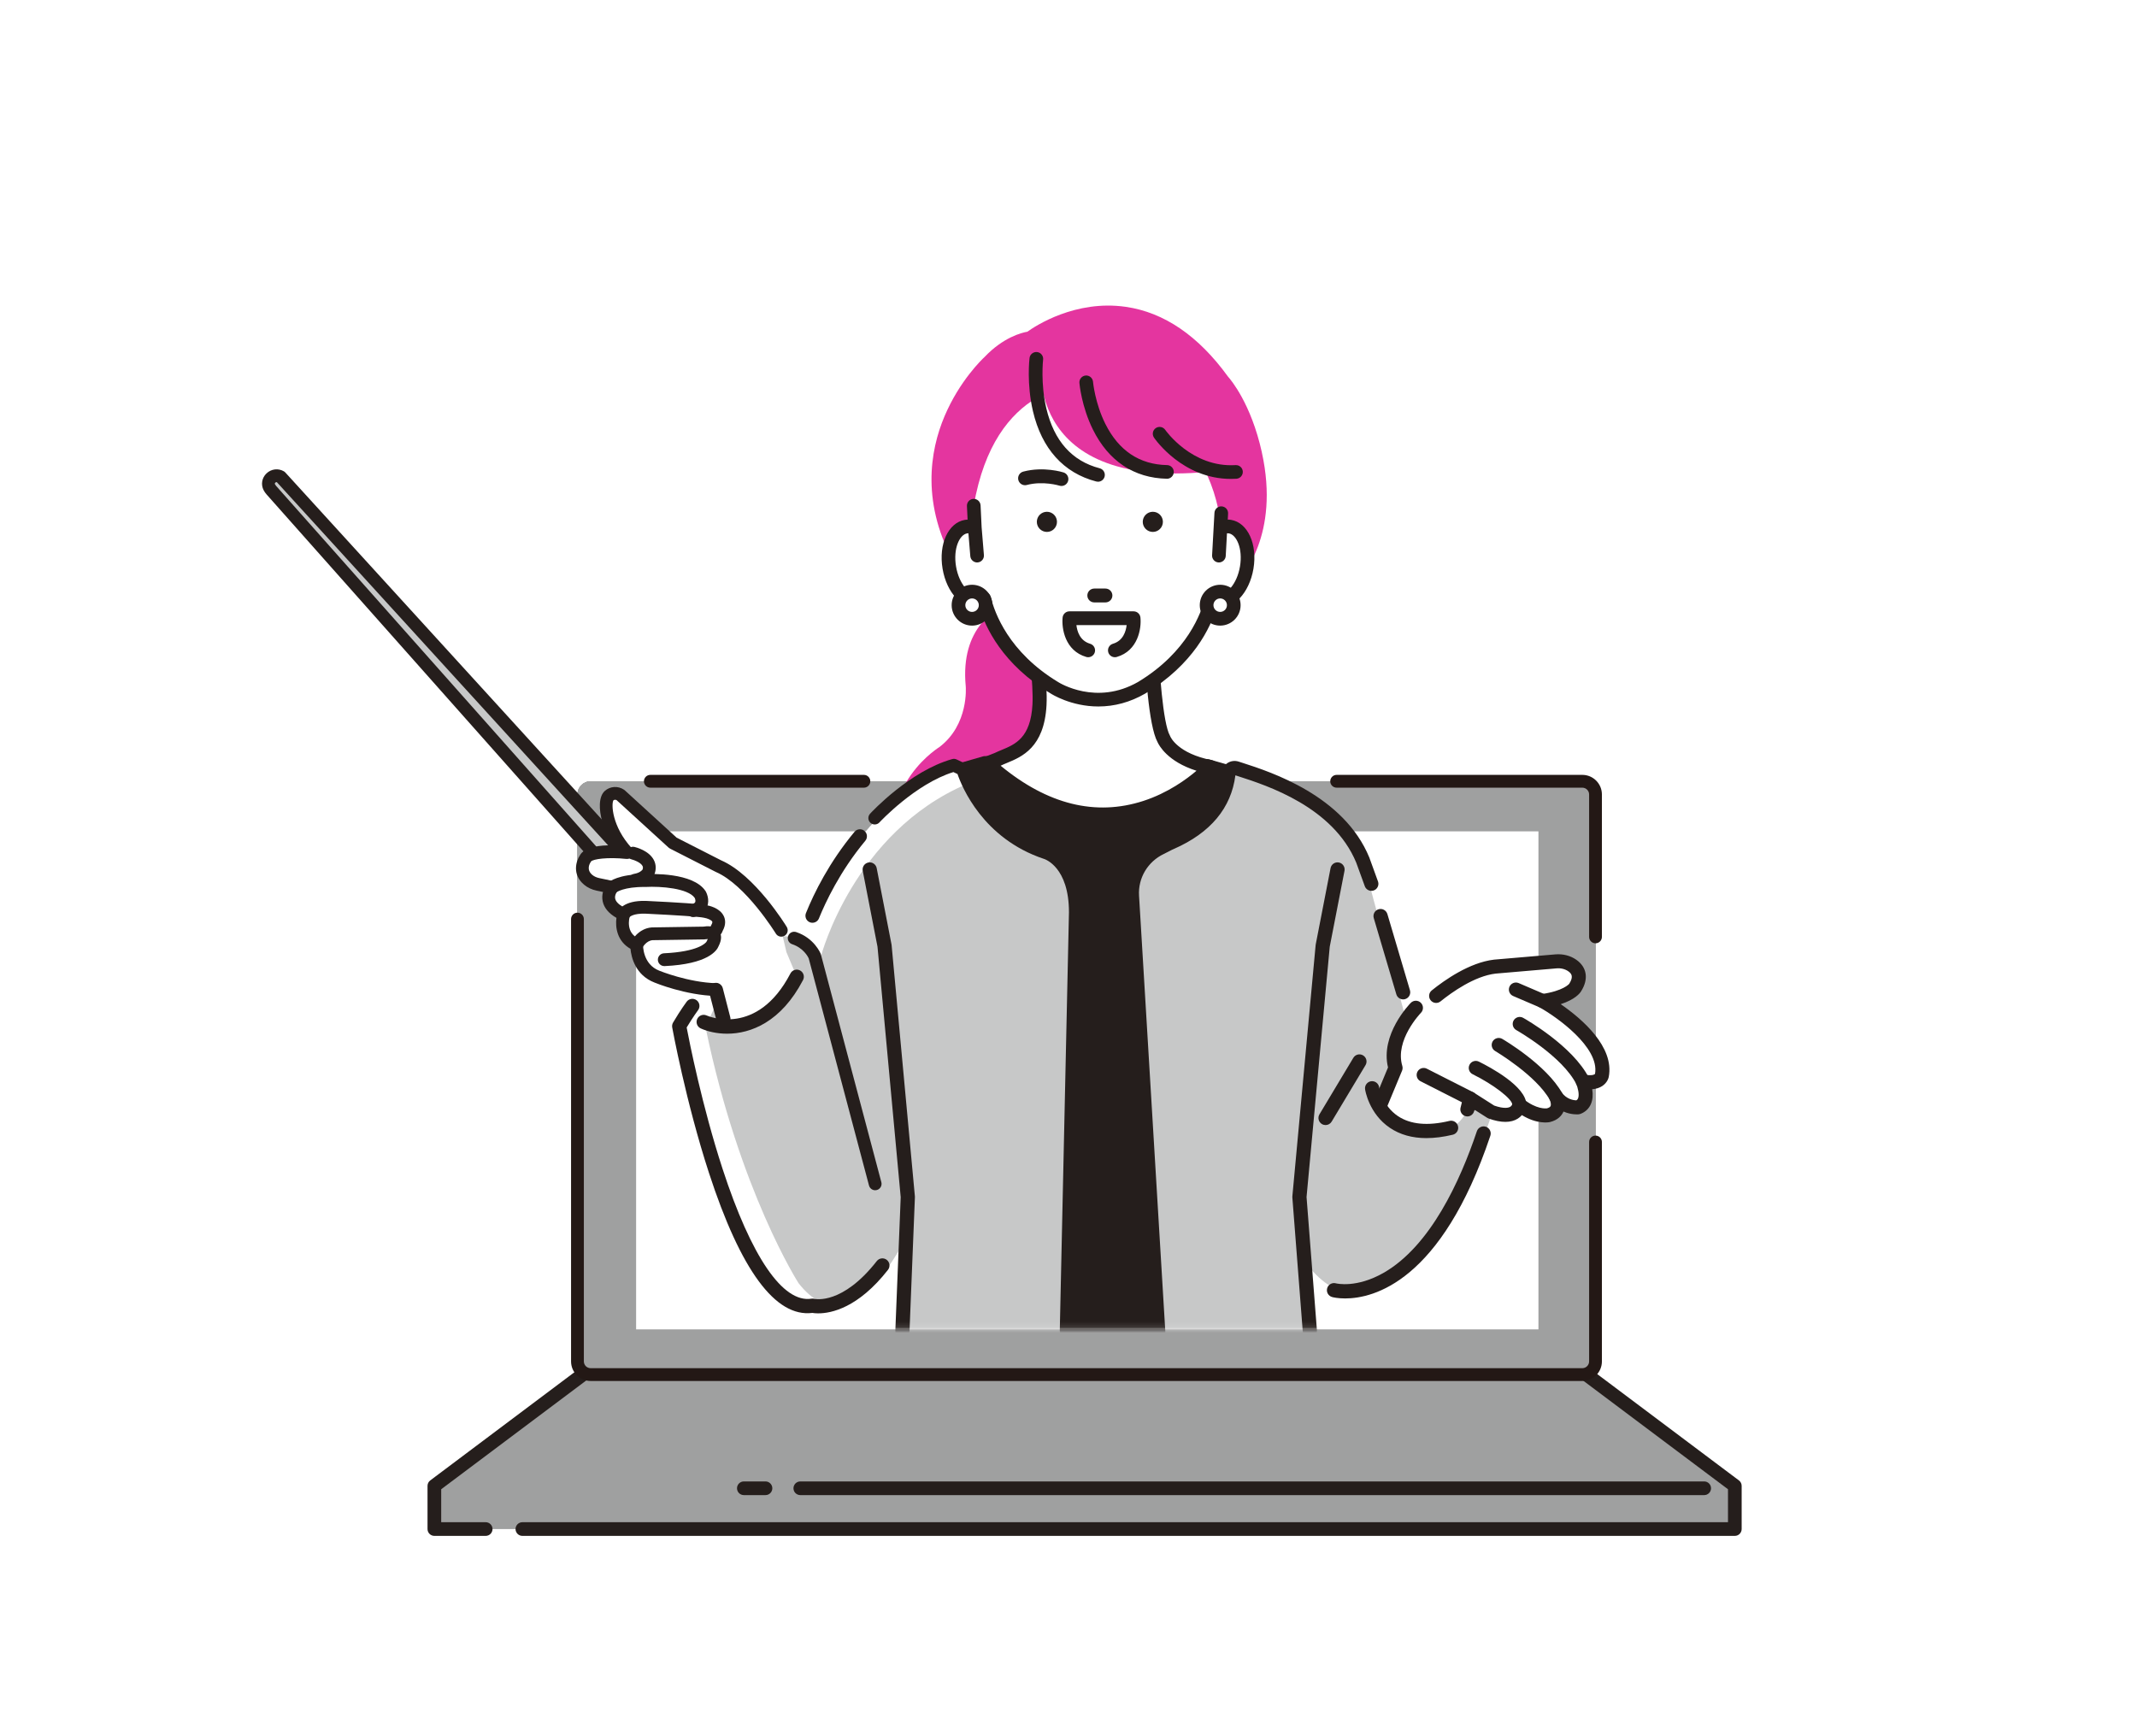 <?xml version="1.0" encoding="UTF-8"?> <svg xmlns="http://www.w3.org/2000/svg" width="384" height="312" viewBox="0 0 384 312" fill="none"><rect width="384" height="312" fill="white"></rect><g clip-path="url(#clip0_555_232)"><path d="M106.133 140.396C104.827 140.396 103.765 141.458 103.765 142.765V244.641C103.765 245.948 104.827 247.011 106.133 247.011H284.328C285.634 247.011 286.697 245.948 286.697 244.641V142.765C286.697 141.458 285.634 140.396 284.328 140.396H106.133Z" fill="#221815"></path><path d="M106.133 140.396C104.827 140.396 103.765 141.458 103.765 142.765V244.641C103.765 245.948 104.827 247.011 106.133 247.011H284.328C285.634 247.011 286.697 245.948 286.697 244.641V142.765C286.697 141.458 285.634 140.396 284.328 140.396H106.133Z" fill="#C5C6C6"></path><path d="M283.989 246.196H243.709H230.798H105.794L78.054 267.017V274.775H233.799H246.713H311.733V267.017L283.989 246.196Z" fill="#DADBDB"></path><path d="M283.989 246.196H243.709H230.798H105.794L78.054 267.017V274.775H233.799H246.713H311.733V267.017L283.989 246.196Z" fill="#9FA0A0"></path><path d="M306.228 268.673H143.807C143.13 268.673 142.579 268.122 142.579 267.444C142.579 266.766 143.13 266.215 143.807 266.215H306.228C306.905 266.215 307.456 266.766 307.456 267.444C307.456 268.122 306.905 268.673 306.228 268.673Z" fill="#251E1C"></path><path d="M137.552 268.673H133.662C132.984 268.673 132.434 268.122 132.434 267.444C132.434 266.766 132.984 266.215 133.662 266.215H137.552C138.229 266.215 138.78 266.766 138.78 267.444C138.78 268.122 138.229 268.673 137.552 268.673Z" fill="#251E1C"></path><path d="M311.733 276H93.867C93.19 276 92.639 275.449 92.639 274.771C92.639 274.093 93.19 273.543 93.867 273.543H310.505V267.62L283.572 247.422H106.211L79.279 267.62V273.543H87.273C87.951 273.543 88.502 274.093 88.502 274.771C88.502 275.449 87.951 276 87.273 276H78.05C77.373 276 76.822 275.449 76.822 274.771V267.014C76.822 266.633 77.001 266.271 77.304 266.039L105.048 245.218C105.263 245.055 105.524 244.964 105.794 244.964H283.989C284.26 244.964 284.52 245.052 284.735 245.218L312.479 266.039C312.782 266.271 312.961 266.633 312.961 267.014V274.771C312.961 275.449 312.411 276 311.733 276Z" fill="#251E1C"></path><path d="M106.133 140.396C104.827 140.396 103.765 141.458 103.765 142.765V244.641C103.765 245.948 104.827 247.011 106.133 247.011H284.328C285.634 247.011 286.697 245.948 286.697 244.641V142.765C286.697 141.458 285.634 140.396 284.328 140.396H106.133Z" fill="#9FA0A0"></path><path d="M284.328 248.165H106.133C104.194 248.165 102.614 246.587 102.614 244.645V165.161C102.614 164.525 103.129 164.01 103.764 164.01C104.4 164.01 104.914 164.525 104.914 165.161V244.645C104.914 245.319 105.462 245.864 106.136 245.864H284.331C285.002 245.864 285.549 245.316 285.549 244.645V205.219C285.549 204.583 286.064 204.068 286.699 204.068C287.335 204.068 287.849 204.583 287.849 205.219V244.645C287.849 246.584 286.273 248.165 284.331 248.165H284.328ZM286.699 169.512C286.064 169.512 285.549 168.997 285.549 168.361V142.765C285.549 142.094 285.002 141.546 284.331 141.546H240.184C239.548 141.546 239.034 141.031 239.034 140.396C239.034 139.76 239.548 139.245 240.184 139.245H284.331C286.269 139.245 287.849 140.823 287.849 142.765V168.361C287.849 168.997 287.335 169.512 286.699 169.512ZM155.235 141.546H116.861C116.226 141.546 115.711 141.031 115.711 140.396C115.711 139.76 116.226 139.245 116.861 139.245H155.235C155.87 139.245 156.385 139.76 156.385 140.396C156.385 141.031 155.87 141.546 155.235 141.546Z" fill="#231815"></path><path d="M276.444 149.395H114.304V238.889H276.444V149.395Z" fill="white"></path><mask id="mask0_555_232" style="mask-type:luminance" maskUnits="userSpaceOnUse" x="25" y="36" width="302" height="203"><path d="M327 36H25V238.888H327V36Z" fill="white"></path></mask><g mask="url(#mask0_555_232)"><path d="M226.743 81.273C224.801 72.515 221.146 68.219 220.648 67.662C215.347 60.348 209.18 56.137 202.312 55.142C193.216 53.826 186.01 58.601 184.609 59.608C183.573 59.787 180.273 60.618 176.917 64.151C176.484 64.552 172.415 68.431 169.714 74.82C167.128 80.947 165.388 90.605 171.812 101.811C171.861 101.895 171.92 101.974 171.992 102.042C172.177 102.228 175.49 105.461 180.892 108.476C179.266 109.389 172.493 112.554 173.536 123.339C173.542 123.408 174.125 130.22 168.789 134.258C168.333 134.545 165.098 136.686 162.788 140.66C160.527 144.548 158.771 150.972 163.231 159.492C163.417 159.851 163.788 160.073 164.192 160.073C164.202 160.073 164.212 160.073 164.218 160.073L193.998 159.329C194.285 159.323 194.559 159.199 194.757 158.99C194.956 158.782 195.064 158.502 195.054 158.215L193.936 119.31C193.927 119.014 193.8 118.734 193.578 118.535L184.355 110.23C185.398 110.702 186.495 111.146 187.642 111.553C190.955 112.726 194.917 113.623 199.289 113.623C206.336 113.623 214.445 111.296 222.609 104.047C222.625 104.03 222.645 104.014 222.661 103.998C222.964 103.688 230.066 96.279 226.74 81.283L226.743 81.273Z" fill="#E4359F"></path><path d="M228.466 139.682L217.269 136.455C217.175 136.429 217.077 136.412 216.976 136.412L176.979 135.875C176.872 135.871 176.761 135.888 176.657 135.917L171.056 137.53C170.571 137.671 170.239 138.12 170.245 138.632L171.578 231.646C171.587 232.262 172.086 238.086 173.457 239.657H228.919C228.776 238.086 229.278 232.252 229.278 231.63V140.764C229.278 140.262 228.945 139.819 228.466 139.678V139.682Z" fill="#251E1C"></path><path d="M186.788 126.68C186.957 123.596 186.417 119.574 186.091 114.317H206.83C206.83 114.317 207.29 129.568 209.127 132.785C209.127 132.785 210.505 136.461 217.542 137.84C217.542 137.84 199.92 157.419 177.405 137.191L179.262 136.461C181.741 135.213 186.355 134.623 186.788 126.677V126.68Z" fill="white"></path><path d="M198.253 147.472C189.323 147.472 181.817 142.664 176.66 138.026C176.37 137.765 176.236 137.377 176.305 136.996C176.373 136.614 176.637 136.295 176.995 136.152L178.807 135.438C179.188 135.249 179.598 135.079 180.028 134.903C182.517 133.873 185.339 132.706 185.674 126.618C185.782 124.633 185.577 122.133 185.342 119.242C185.221 117.788 185.088 116.142 184.977 114.389C184.958 114.079 185.068 113.779 185.277 113.554C185.489 113.329 185.782 113.202 186.091 113.202H206.831C207.437 113.202 207.932 113.681 207.948 114.288C208.131 120.308 208.854 130.053 210.098 132.234C210.128 132.286 210.154 132.341 210.173 132.397C210.219 132.508 211.525 135.526 217.754 136.748C218.149 136.826 218.471 137.11 218.601 137.491C218.729 137.873 218.641 138.296 218.37 138.593C218.181 138.802 213.679 143.736 206.261 146.168C203.488 147.077 200.807 147.472 198.25 147.472H198.253ZM179.537 137.56C188.085 144.688 196.806 146.878 205.485 144.069C210.056 142.589 213.493 140.017 215.295 138.443C209.949 136.843 208.391 133.88 208.124 133.28C206.463 130.236 205.899 119.16 205.752 115.435H187.287C187.375 116.706 187.473 117.896 187.57 119.056C187.815 122.032 188.026 124.6 187.909 126.738C187.499 134.235 183.518 135.881 180.885 136.97C180.478 137.139 180.09 137.299 179.768 137.462C179.738 137.478 179.706 137.491 179.673 137.504L179.537 137.56Z" fill="#251E1C"></path><path d="M198.249 147.618C189.046 147.618 181.377 142.462 176.562 138.137C176.233 137.843 176.083 137.407 176.161 136.973C176.239 136.546 176.536 136.181 176.94 136.021L178.751 135.308C179.126 135.122 179.53 134.956 179.96 134.776C182.419 133.759 185.195 132.612 185.524 126.611C185.632 124.636 185.426 122.143 185.189 119.255V119.213C185.068 117.772 184.934 116.136 184.824 114.398C184.801 114.053 184.925 113.707 185.162 113.456C185.4 113.202 185.736 113.059 186.081 113.059H206.821C207.508 113.059 208.062 113.597 208.081 114.284C208.264 120.288 208.981 130.005 210.212 132.165C210.245 132.224 210.274 132.286 210.297 132.348C210.346 132.469 211.636 135.405 217.77 136.608C218.217 136.696 218.582 137.015 218.725 137.449C218.868 137.879 218.77 138.355 218.464 138.694C218.275 138.903 213.747 143.867 206.293 146.311C203.638 147.182 200.927 147.622 198.236 147.622L198.249 147.618ZM186.091 113.342C185.824 113.342 185.563 113.453 185.381 113.649C185.198 113.844 185.101 114.108 185.117 114.379C185.224 116.113 185.358 117.746 185.475 119.187V119.232C185.716 122.13 185.922 124.633 185.814 126.628C185.478 132.808 182.612 133.994 180.08 135.037C179.647 135.216 179.243 135.383 178.868 135.568L177.044 136.285C176.731 136.409 176.5 136.69 176.441 137.019C176.383 137.354 176.497 137.69 176.751 137.918C181.527 142.211 189.137 147.325 198.246 147.325C200.904 147.325 203.586 146.888 206.215 146.028C213.597 143.609 218.073 138.701 218.262 138.492C218.497 138.231 218.575 137.863 218.464 137.53C218.353 137.198 218.07 136.95 217.728 136.882C211.444 135.65 210.095 132.576 210.043 132.446C210.023 132.39 210 132.345 209.974 132.299C208.713 130.093 207.987 120.318 207.805 114.284C207.788 113.753 207.361 113.339 206.83 113.339H186.091V113.342ZM198.152 145.399C191.877 145.399 185.612 142.817 179.445 137.671C179.406 137.638 179.386 137.586 179.396 137.537C179.403 137.488 179.438 137.446 179.484 137.426L179.621 137.371C179.647 137.361 179.676 137.348 179.702 137.335C180.031 137.169 180.419 137.009 180.829 136.839C183.429 135.764 187.361 134.141 187.765 126.732C187.883 124.604 187.671 122.039 187.427 119.069C187.332 117.909 187.234 116.719 187.146 115.445C187.146 115.406 187.156 115.367 187.186 115.337C187.212 115.308 187.251 115.292 187.29 115.292H205.755C205.834 115.292 205.895 115.353 205.899 115.428C206.032 118.831 206.593 130.167 208.254 133.208C208.515 133.789 210.046 136.719 215.34 138.303C215.389 138.319 215.428 138.358 215.438 138.411C215.447 138.463 215.431 138.515 215.392 138.551C213.718 140.011 210.209 142.69 205.531 144.206C203.074 145.001 200.614 145.399 198.155 145.399H198.152ZM179.81 137.602C188.257 144.574 196.878 146.702 205.436 143.932C209.886 142.491 213.271 139.982 215.001 138.505C209.789 136.869 208.248 133.922 207.99 133.339C206.368 130.37 205.788 120.04 205.612 115.582H187.44C187.524 116.794 187.619 117.935 187.71 119.046C187.954 122.025 188.166 124.6 188.049 126.748C187.635 134.336 183.605 136.002 180.937 137.103C180.53 137.27 180.149 137.429 179.829 137.589C179.823 137.592 179.816 137.596 179.81 137.599V137.602ZM179.266 136.608C179.188 136.608 179.122 136.543 179.122 136.465C179.122 136.386 179.184 136.321 179.266 136.321C179.344 136.321 179.409 136.386 179.409 136.465C179.409 136.543 179.344 136.608 179.266 136.608Z" fill="#251E1C"></path><path d="M205.114 123.6C214.105 118.16 216.962 110.891 217.761 107.563C218.07 107.759 218.402 107.899 218.764 107.961C221.044 108.346 223.397 105.673 224.019 101.993C224.638 98.313 223.292 95.015 221.012 94.63C220.484 94.542 219.95 94.624 219.438 94.839C217.529 76.355 200.97 68.597 197.301 68.966C193.633 68.597 178.751 68.966 174.975 90.872L175.164 94.839C174.649 94.624 174.118 94.542 173.587 94.63C171.307 95.015 169.961 98.313 170.58 101.993C171.203 105.673 173.551 108.346 175.835 107.961C176.194 107.899 176.529 107.759 176.839 107.563C177.637 110.891 180.494 118.16 189.486 123.6C189.486 123.6 196.845 128.352 205.117 123.6H205.114Z" fill="white"></path><path d="M204.238 61.942L187.079 64.989C187.079 64.989 183.778 89.513 220.507 84.376C220.507 84.376 217.924 62.47 204.238 61.942Z" fill="#E4359F"></path><path d="M197.021 86.384C197.112 86.406 197.204 86.42 197.295 86.42C197.777 86.42 198.217 86.097 198.344 85.608C198.494 85.028 198.148 84.438 197.569 84.285C192.535 82.974 189.274 79.324 187.876 73.428C186.801 68.894 187.284 64.679 187.29 64.611C187.362 64.018 186.938 63.477 186.345 63.405C185.752 63.333 185.212 63.757 185.14 64.35C185.117 64.536 184.602 68.952 185.756 73.868C187.319 80.543 191.216 84.871 197.025 86.38L197.021 86.384Z" fill="#251E1C"></path><path d="M197.295 86.563C197.191 86.563 197.086 86.55 196.985 86.524C191.124 84.999 187.192 80.634 185.615 73.904C184.456 68.959 184.977 64.523 185 64.337C185.039 64.011 185.202 63.721 185.462 63.519C185.72 63.317 186.042 63.229 186.368 63.268C186.694 63.307 186.984 63.47 187.186 63.731C187.388 63.988 187.479 64.311 187.436 64.637C187.433 64.679 186.954 68.904 188.02 73.402C189.404 79.239 192.63 82.857 197.608 84.151C197.924 84.233 198.191 84.435 198.357 84.718C198.523 85.002 198.569 85.331 198.487 85.647C198.347 86.188 197.858 86.566 197.301 86.566L197.295 86.563ZM186.212 63.542C186.003 63.542 185.801 63.61 185.635 63.741C185.436 63.897 185.312 64.119 185.283 64.367C185.26 64.552 184.749 68.936 185.896 73.832C187.446 80.452 191.307 84.744 197.06 86.24C197.552 86.368 198.08 86.058 198.207 85.566C198.269 85.321 198.236 85.07 198.109 84.852C197.982 84.637 197.777 84.48 197.536 84.418C192.447 83.095 189.15 79.405 187.743 73.457C186.664 68.91 187.15 64.634 187.153 64.591C187.215 64.076 186.847 63.607 186.332 63.545C186.293 63.542 186.254 63.539 186.218 63.539L186.212 63.542Z" fill="#251E1C"></path><path d="M209.714 83.721C204.7 83.62 200.921 81.1 198.487 76.228C196.611 72.47 196.266 68.663 196.262 68.614C196.213 68.017 195.686 67.574 195.093 67.623C194.497 67.672 194.053 68.197 194.102 68.793C194.115 68.962 194.474 73.004 196.52 77.137C199.299 82.746 203.847 85.771 209.668 85.888C209.675 85.888 209.685 85.888 209.691 85.888C210.281 85.888 210.763 85.416 210.773 84.826C210.786 84.226 210.31 83.734 209.711 83.721H209.714Z" fill="#251E1C"></path><path d="M209.695 86.032C203.788 85.915 199.198 82.861 196.393 77.202C194.337 73.053 193.976 68.979 193.959 68.809C193.904 68.135 194.406 67.541 195.08 67.483C195.751 67.424 196.347 67.929 196.406 68.604C196.406 68.64 196.764 72.457 198.618 76.166C201.026 80.986 204.759 83.48 209.718 83.578C210.047 83.584 210.35 83.718 210.578 83.956C210.806 84.194 210.926 84.503 210.92 84.832C210.907 85.494 210.356 86.035 209.695 86.035V86.032ZM195.184 67.766C195.158 67.766 195.132 67.766 195.106 67.769C194.591 67.812 194.204 68.268 194.249 68.783C194.262 68.953 194.621 72.972 196.654 77.075C199.41 82.632 203.912 85.631 209.678 85.745C210.206 85.745 210.626 85.331 210.636 84.823C210.643 84.572 210.548 84.334 210.376 84.151C210.203 83.969 209.968 83.868 209.718 83.861C204.645 83.76 200.827 81.211 198.367 76.29C196.491 72.535 196.142 68.783 196.126 68.624C196.083 68.135 195.673 67.76 195.191 67.76L195.184 67.766Z" fill="#251E1C"></path><path d="M222.025 83.724C214.067 84.207 209.317 77.401 209.268 77.332C208.932 76.84 208.258 76.71 207.763 77.046C207.267 77.381 207.137 78.056 207.476 78.552C207.688 78.861 212.574 85.918 221.188 85.918C221.507 85.918 221.83 85.908 222.156 85.888C222.752 85.853 223.208 85.338 223.172 84.741C223.136 84.145 222.625 83.688 222.025 83.724Z" fill="#251E1C"></path><path d="M221.188 86.061C212.509 86.061 207.564 78.936 207.359 78.633C206.977 78.072 207.124 77.306 207.684 76.928C208.245 76.55 209.007 76.694 209.388 77.254C209.434 77.323 214.151 84.057 222.019 83.581C222.7 83.538 223.277 84.057 223.319 84.731C223.361 85.406 222.843 85.99 222.169 86.032C221.84 86.052 221.511 86.061 221.192 86.061H221.188ZM208.372 77.003C208.189 77.003 208.007 77.055 207.844 77.166C207.414 77.456 207.303 78.043 207.593 78.473C207.795 78.77 212.656 85.774 221.185 85.774C221.501 85.774 221.824 85.765 222.146 85.745C222.664 85.713 223.058 85.266 223.029 84.748C222.996 84.229 222.55 83.838 222.032 83.868C213.988 84.36 209.196 77.486 209.147 77.414C208.965 77.147 208.668 77.003 208.369 77.003H208.372Z" fill="#251E1C"></path><path d="M221.188 93.561C220.947 93.522 220.702 93.509 220.458 93.516L220.526 92.277C220.559 91.68 220.103 91.169 219.503 91.136C218.907 91.1 218.396 91.56 218.363 92.16L217.94 99.787C217.907 100.383 218.363 100.895 218.963 100.927C218.982 100.927 219.002 100.927 219.025 100.927C219.595 100.927 220.074 100.481 220.106 99.904L220.341 95.699C220.51 95.673 220.673 95.673 220.833 95.699C222.279 95.944 223.507 98.515 222.953 101.814C222.396 105.112 220.396 107.137 218.95 106.895C218.748 106.859 218.549 106.781 218.344 106.651C218.047 106.465 217.679 106.433 217.356 106.563C217.034 106.693 216.793 106.974 216.711 107.313C215.923 110.592 213.164 117.469 204.579 122.661C197.005 127.009 190.352 122.866 190.046 122.674C181.439 117.466 178.679 110.592 177.891 107.313C177.809 106.974 177.568 106.693 177.246 106.56C176.923 106.429 176.555 106.462 176.259 106.648C176.053 106.778 175.855 106.859 175.656 106.892C174.206 107.137 172.206 105.109 171.649 101.811C171.095 98.512 172.32 95.941 173.766 95.696C173.89 95.677 174.017 95.677 174.148 95.686L174.496 99.93C174.542 100.497 175.017 100.924 175.574 100.924C175.604 100.924 175.633 100.924 175.666 100.921C176.262 100.872 176.705 100.347 176.656 99.751L176.246 94.767L176.057 90.817C176.027 90.22 175.516 89.757 174.923 89.787C174.327 89.816 173.864 90.325 173.893 90.921L174.017 93.509C173.812 93.509 173.61 93.525 173.408 93.558C170.495 94.05 168.782 97.834 169.512 102.169C170.241 106.504 173.099 109.519 176.018 109.027C176.047 109.024 176.073 109.017 176.102 109.011C177.285 113.075 180.533 119.447 188.896 124.506C189.108 124.643 192.535 126.804 197.363 126.804C199.846 126.804 202.699 126.233 205.674 124.525C214.06 119.454 217.311 113.078 218.497 109.011C218.526 109.017 218.555 109.02 218.585 109.027C221.5 109.519 224.354 106.504 225.087 102.169C225.817 97.834 224.107 94.05 221.188 93.558V93.561Z" fill="#251E1C"></path><path d="M197.363 126.954C192.463 126.954 188.964 124.728 188.818 124.633C180.129 119.379 177.064 112.746 176.001 109.18C173.017 109.65 170.111 106.596 169.372 102.199C168.629 97.782 170.391 93.926 173.385 93.421C173.545 93.395 173.705 93.379 173.868 93.372L173.75 90.931C173.718 90.256 174.242 89.679 174.917 89.647C175.584 89.617 176.168 90.139 176.2 90.814L176.389 94.764L176.8 99.744C176.826 100.07 176.725 100.39 176.513 100.641C176.301 100.892 176.005 101.042 175.679 101.071C175.008 101.126 174.412 100.615 174.356 99.95L174.017 95.83C173.939 95.83 173.861 95.833 173.793 95.846C172.411 96.078 171.252 98.581 171.792 101.795C172.333 105.008 174.252 106.993 175.633 106.759C175.813 106.729 175.995 106.654 176.184 106.534C176.516 106.322 176.936 106.283 177.301 106.433C177.666 106.583 177.94 106.899 178.034 107.283C178.705 110.083 181.227 117.176 190.124 122.557C190.404 122.736 197.015 126.846 204.511 122.544C213.382 117.176 215.904 110.086 216.575 107.287C216.666 106.902 216.94 106.586 217.305 106.436C217.669 106.286 218.086 106.325 218.422 106.534C218.614 106.654 218.793 106.729 218.976 106.759C220.351 106.983 222.27 105.008 222.814 101.795C223.354 98.581 222.191 96.081 220.81 95.846C220.706 95.83 220.595 95.823 220.478 95.833L220.253 99.917C220.217 100.589 219.627 101.11 218.96 101.074C218.634 101.055 218.331 100.911 218.113 100.667C217.894 100.422 217.783 100.106 217.803 99.78L218.227 92.153C218.246 91.824 218.389 91.521 218.637 91.302C218.881 91.084 219.197 90.977 219.52 90.996C219.846 91.016 220.149 91.159 220.367 91.403C220.585 91.648 220.696 91.964 220.676 92.29L220.618 93.372C220.823 93.372 221.025 93.388 221.217 93.421C224.211 93.926 225.977 97.782 225.234 102.199C224.491 106.596 221.582 109.653 218.604 109.18C217.539 112.749 214.467 119.382 205.755 124.653C203.097 126.181 200.276 126.954 197.37 126.954H197.363ZM176.099 108.871C176.161 108.871 176.22 108.913 176.236 108.975C177.252 112.469 180.259 119.122 188.968 124.389C189.114 124.483 192.548 126.664 197.363 126.664C200.22 126.664 202.993 125.904 205.602 124.402C214.33 119.125 217.34 112.469 218.357 108.972C218.376 108.9 218.448 108.854 218.52 108.871L218.604 108.887C221.436 109.363 224.224 106.403 224.941 102.147C225.658 97.89 223.996 94.18 221.162 93.698C220.937 93.662 220.702 93.646 220.461 93.656C220.416 93.659 220.383 93.643 220.354 93.613C220.325 93.584 220.312 93.545 220.312 93.506L220.38 92.267C220.393 92.016 220.308 91.775 220.142 91.589C219.976 91.403 219.745 91.293 219.494 91.276C219.246 91.263 219.005 91.345 218.816 91.511C218.627 91.681 218.516 91.912 218.5 92.163L218.077 99.79C218.064 100.041 218.148 100.282 218.314 100.468C218.481 100.654 218.712 100.765 218.963 100.781H219.015C219.513 100.781 219.924 100.393 219.953 99.894L220.188 95.69C220.191 95.621 220.243 95.566 220.308 95.556C220.494 95.527 220.673 95.527 220.846 95.556C222.361 95.814 223.651 98.454 223.084 101.837C222.514 105.217 220.439 107.29 218.914 107.036C218.692 106.997 218.477 106.912 218.253 106.768C217.998 106.605 217.679 106.579 217.396 106.693C217.116 106.807 216.907 107.052 216.835 107.345C216.155 110.181 213.604 117.358 204.638 122.785C196.989 127.176 190.238 122.977 189.955 122.795C180.97 117.358 178.419 110.181 177.738 107.345C177.666 107.052 177.458 106.807 177.178 106.693C176.897 106.579 176.578 106.609 176.321 106.772C176.099 106.912 175.884 107 175.666 107.036C174.154 107.293 172.066 105.22 171.496 101.837C170.926 98.454 172.216 95.814 173.731 95.556C173.858 95.536 173.991 95.533 174.148 95.546C174.216 95.553 174.272 95.608 174.278 95.677L174.627 99.92C174.669 100.429 175.119 100.82 175.64 100.781C175.891 100.761 176.119 100.644 176.282 100.452C176.445 100.259 176.523 100.018 176.5 99.767L176.089 94.784L175.9 90.827C175.874 90.308 175.431 89.904 174.917 89.93C174.399 89.956 173.998 90.396 174.021 90.915L174.144 93.503C174.144 93.542 174.131 93.581 174.105 93.61C174.079 93.639 174.04 93.656 174.001 93.656C173.806 93.656 173.607 93.672 173.415 93.705C170.58 94.184 168.922 97.893 169.639 102.153C170.356 106.41 173.144 109.373 175.979 108.893L176.06 108.877C176.06 108.877 176.076 108.877 176.086 108.877L176.099 108.871Z" fill="#251E1C"></path><path d="M177.113 108.753C177.113 110.102 176.021 111.194 174.673 111.194C173.324 111.194 172.232 110.102 172.232 108.753C172.232 107.404 173.324 106.312 174.673 106.312C176.021 106.312 177.113 107.404 177.113 108.753Z" fill="white"></path><path d="M174.672 112.277C172.731 112.277 171.147 110.696 171.147 108.75C171.147 106.804 172.728 105.223 174.672 105.223C176.617 105.223 178.194 106.804 178.194 108.75C178.194 110.696 176.614 112.277 174.672 112.277ZM174.672 107.394C173.923 107.394 173.314 108.003 173.314 108.753C173.314 109.503 173.923 110.109 174.672 110.109C175.422 110.109 176.028 109.499 176.028 108.753C176.028 108.007 175.419 107.394 174.672 107.394Z" fill="#251E1C"></path><path d="M174.672 112.423C172.649 112.423 171.004 110.777 171.004 108.753C171.004 106.729 172.649 105.083 174.672 105.083C176.695 105.083 178.341 106.729 178.341 108.753C178.341 110.777 176.695 112.423 174.672 112.423ZM174.672 105.37C172.809 105.37 171.291 106.885 171.291 108.753C171.291 110.621 172.806 112.133 174.672 112.133C176.539 112.133 178.051 110.617 178.051 108.753C178.051 106.889 176.536 105.37 174.672 105.37ZM174.672 110.252C173.845 110.252 173.17 109.578 173.17 108.75C173.17 107.922 173.845 107.247 174.672 107.247C175.5 107.247 176.171 107.922 176.171 108.75C176.171 109.578 175.496 110.252 174.672 110.252ZM174.672 107.537C174.004 107.537 173.46 108.082 173.46 108.75C173.46 109.418 174.004 109.962 174.672 109.962C175.34 109.962 175.884 109.418 175.884 108.75C175.884 108.082 175.34 107.537 174.672 107.537Z" fill="#251E1C"></path><path d="M221.697 108.753C221.697 110.102 220.605 111.194 219.257 111.194C217.908 111.194 216.816 110.102 216.816 108.753C216.816 107.404 217.908 106.312 219.257 106.312C220.605 106.312 221.697 107.404 221.697 108.753Z" fill="white"></path><path d="M219.256 112.277C217.315 112.277 215.731 110.696 215.731 108.75C215.731 106.804 217.312 105.223 219.256 105.223C221.201 105.223 222.781 106.804 222.781 108.75C222.781 110.696 221.201 112.277 219.256 112.277ZM219.256 107.394C218.507 107.394 217.901 108.003 217.901 108.753C217.901 109.503 218.51 110.109 219.256 110.109C220.002 110.109 220.615 109.499 220.615 108.753C220.615 108.007 220.006 107.394 219.256 107.394Z" fill="#251E1C"></path><path d="M219.256 112.423C217.233 112.423 215.588 110.777 215.588 108.753C215.588 106.729 217.233 105.083 219.256 105.083C221.279 105.083 222.925 106.729 222.925 108.753C222.925 110.777 221.279 112.423 219.256 112.423ZM219.256 105.37C217.393 105.37 215.878 106.885 215.878 108.753C215.878 110.621 217.393 112.133 219.256 112.133C221.12 112.133 222.638 110.617 222.638 108.753C222.638 106.889 221.123 105.37 219.256 105.37ZM219.256 110.252C218.429 110.252 217.754 109.578 217.754 108.75C217.754 107.922 218.429 107.247 219.256 107.247C220.084 107.247 220.758 107.922 220.758 108.75C220.758 109.578 220.084 110.252 219.256 110.252ZM219.256 107.537C218.588 107.537 218.044 108.082 218.044 108.75C218.044 109.418 218.588 109.962 219.256 109.962C219.924 109.962 220.468 109.418 220.468 108.75C220.468 108.082 219.924 107.537 219.256 107.537Z" fill="#251E1C"></path><path d="M207.154 91.967C206.154 91.967 205.343 92.779 205.343 93.776C205.343 94.774 206.154 95.588 207.154 95.588C208.154 95.588 208.962 94.777 208.962 93.776C208.962 92.776 208.154 91.967 207.154 91.967Z" fill="#251E1C"></path><path d="M188.121 91.967C187.121 91.967 186.31 92.779 186.31 93.776C186.31 94.774 187.121 95.588 188.121 95.588C189.121 95.588 189.929 94.777 189.929 93.776C189.929 92.776 189.118 91.967 188.121 91.967Z" fill="#251E1C"></path><path d="M191.783 86.42C191.969 85.839 191.65 85.22 191.07 85.034C190.926 84.989 187.522 83.926 183.909 84.884C183.322 85.041 182.971 85.644 183.127 86.231C183.283 86.817 183.886 87.169 184.472 87.013C187.437 86.224 190.353 87.117 190.402 87.133C190.513 87.169 190.623 87.186 190.734 87.186C191.2 87.186 191.633 86.886 191.783 86.42Z" fill="#251E1C"></path><path d="M190.734 87.329C190.607 87.329 190.48 87.309 190.356 87.27C190.327 87.261 187.437 86.374 184.508 87.153C183.844 87.329 183.163 86.931 182.987 86.27C182.902 85.947 182.948 85.611 183.114 85.325C183.28 85.038 183.551 84.832 183.87 84.748C187.522 83.776 190.965 84.852 191.112 84.898C191.767 85.106 192.128 85.81 191.92 86.462C191.754 86.98 191.278 87.329 190.734 87.329ZM187.092 86.547C188.981 86.547 190.425 86.99 190.444 86.997C190.943 87.153 191.49 86.866 191.646 86.374C191.806 85.872 191.529 85.331 191.027 85.171C190.887 85.126 187.519 84.076 183.948 85.025C183.7 85.09 183.495 85.25 183.365 85.471C183.238 85.693 183.202 85.95 183.267 86.198C183.404 86.707 183.928 87.013 184.437 86.879C185.352 86.635 186.264 86.55 187.092 86.55V86.547Z" fill="#251E1C"></path><path d="M196.631 108.111H198.642C199.251 108.111 199.743 107.619 199.743 107.009C199.743 106.4 199.251 105.908 198.642 105.908H196.631C196.022 105.908 195.53 106.4 195.53 107.009C195.53 107.619 196.022 108.111 196.631 108.111Z" fill="#251E1C"></path><path d="M198.641 108.255H196.631C195.944 108.255 195.387 107.697 195.387 107.01C195.387 106.322 195.944 105.764 196.631 105.764H198.641C199.329 105.764 199.886 106.322 199.886 107.01C199.886 107.697 199.329 108.255 198.641 108.255ZM196.631 106.051C196.103 106.051 195.673 106.481 195.673 107.01C195.673 107.538 196.103 107.968 196.631 107.968H198.641C199.169 107.968 199.599 107.538 199.599 107.01C199.599 106.481 199.169 106.051 198.641 106.051H196.631Z" fill="#251E1C"></path><path d="M187.902 153.234C177.148 149.369 173.881 141.37 172.995 138.267C172.802 137.593 172.056 137.244 171.411 137.518C151.105 146.158 145.244 168.355 145.244 168.355C135.171 167.683 122.045 183.39 122.045 183.39C129.906 218.908 137.617 231.004 137.617 231.004C147.323 243.487 163.035 221.91 163.035 221.91L162.159 239.13H191.577L193.493 161.109C193.493 157.56 191.235 154.434 187.899 153.234H187.902Z" fill="white"></path><path d="M187.903 153.234C177.149 149.369 176.188 145.65 175.301 142.543C175.109 141.869 174.363 140.617 173.718 140.894C153.412 149.535 147.551 171.731 147.551 171.731C135.741 159.15 126.821 184.808 126.821 184.808C132.907 214.11 143.488 230.58 143.488 230.58C153.194 243.064 163.039 221.91 163.039 221.91L162.163 240.397H191.581L193.497 161.109C193.497 157.559 191.239 154.434 187.903 153.234Z" fill="#C7C8C8"></path><path d="M145.991 165.682C145.851 165.682 145.711 165.656 145.574 165.601C145 165.369 144.723 164.717 144.955 164.144C146.424 160.503 149.128 155.021 153.666 149.564C154.06 149.088 154.767 149.023 155.243 149.421C155.719 149.815 155.784 150.523 155.386 150.998C150.806 156.507 148.186 162.126 147.03 164.985C146.854 165.421 146.434 165.685 145.994 165.685L145.991 165.682Z" fill="#251E1C"></path><path d="M145.991 165.826C145.828 165.826 145.668 165.793 145.518 165.734C145.205 165.607 144.961 165.366 144.831 165.056C144.7 164.747 144.697 164.401 144.821 164.088C146.293 160.438 149.007 154.942 153.552 149.473C153.767 149.212 154.07 149.053 154.406 149.023C154.741 148.994 155.07 149.095 155.328 149.31C155.585 149.525 155.748 149.828 155.777 150.164C155.806 150.5 155.705 150.829 155.49 151.086C150.923 156.579 148.31 162.182 147.157 165.033C146.965 165.513 146.505 165.822 145.987 165.822L145.991 165.826ZM154.526 149.307C154.497 149.307 154.464 149.307 154.435 149.31C154.174 149.333 153.943 149.457 153.774 149.659C149.248 155.099 146.551 160.568 145.085 164.199C144.987 164.44 144.99 164.708 145.091 164.945C145.192 165.187 145.381 165.372 145.622 165.47C145.74 165.519 145.86 165.542 145.987 165.542C146.388 165.542 146.743 165.301 146.893 164.932C148.049 162.064 150.679 156.432 155.272 150.907C155.438 150.708 155.516 150.454 155.494 150.193C155.471 149.933 155.347 149.701 155.145 149.532C154.969 149.385 154.751 149.307 154.523 149.307H154.526Z" fill="#251E1C"></path><path d="M50.427 85.686L124.583 166.989L121.387 169.893L48.756 88.085C48.609 87.922 48.489 87.746 48.391 87.56C47.73 86.299 49.196 84.969 50.424 85.686H50.427Z" fill="#C7C8C8"></path><path d="M121.387 171.044C121.367 171.044 121.345 171.044 121.325 171.044C121.019 171.027 120.732 170.89 120.527 170.659L47.9 88.848C47.698 88.623 47.518 88.369 47.375 88.095C46.847 87.085 47.049 85.872 47.883 85.077C48.737 84.259 49.991 84.106 51.008 84.695C51.109 84.754 51.2 84.829 51.278 84.914L125.433 166.216C125.639 166.441 125.746 166.741 125.733 167.044C125.717 167.351 125.583 167.638 125.358 167.843L122.162 170.747C121.951 170.939 121.674 171.047 121.39 171.047L121.387 171.044ZM49.695 86.635C49.594 86.635 49.516 86.69 49.47 86.736C49.33 86.869 49.385 86.98 49.411 87.026C49.467 87.13 49.532 87.225 49.61 87.313L121.475 168.26L122.957 166.911L49.74 86.638C49.74 86.638 49.711 86.635 49.695 86.635Z" fill="#251E1C"></path><path d="M141.319 171.129L140.4 167.178C140.4 167.178 134.894 158.146 129.089 155.64L120.925 151.478L111.503 142.873C110.865 142.439 110.004 142.478 109.434 143C108.395 143.948 108.734 148.893 112.699 153.215C112.699 153.215 106.02 152.508 105.193 154.3C105.193 154.3 103.707 156.422 105.694 158.101C106.196 158.524 106.808 158.792 107.45 158.925L110.034 159.466C110.034 159.466 107.607 162.296 112.083 164.32C112.083 164.32 110.848 168.283 114.412 169.776C114.412 169.776 114.272 174.036 118.048 175.506C118.048 175.506 122.87 178.123 128.646 177.892L130.506 184.658C130.506 184.658 140.817 185.841 143.173 175.519L141.325 171.125L141.319 171.129Z" fill="white"></path><path d="M141.381 166.582C141.149 166.2 135.637 157.24 129.577 154.6L121.583 150.526L112.275 142.025C112.236 141.989 112.19 141.954 112.148 141.924C111.053 141.178 109.62 141.272 108.659 142.152C108.131 142.635 107.838 143.433 107.789 144.519C107.711 146.295 108.339 149.095 110.21 151.905C107.721 151.862 105.007 152.191 104.196 153.717C103.489 154.789 102.795 157.159 104.948 158.977C105.567 159.499 106.349 159.87 107.212 160.05L108.349 160.288C108.216 160.78 108.164 161.363 108.304 161.999C108.561 163.163 109.389 164.15 110.77 164.939C110.539 166.66 110.894 169.137 113.291 170.503C113.435 171.992 114.152 175.219 117.602 176.562C117.843 176.663 123.179 178.844 128.691 178.984L129.349 177.778C129.617 177.289 129.268 176.699 128.711 176.683C123.635 176.539 118.53 174.46 118.455 174.43C115.507 173.283 115.549 169.945 115.552 169.808C115.569 169.333 115.289 168.896 114.849 168.71C112.35 167.664 113.083 164.955 113.171 164.655C113.344 164.101 113.076 163.505 112.549 163.267C111.386 162.742 110.695 162.136 110.548 161.513C110.392 160.845 110.897 160.209 110.897 160.209C111.161 159.9 111.246 159.476 111.112 159.091C110.982 158.707 110.656 158.42 110.258 158.335L107.675 157.794C107.183 157.69 106.753 157.491 106.424 157.214C105.349 156.308 105.925 155.245 106.121 154.952C106.16 154.897 106.176 154.871 106.202 154.809C106.567 154.375 109.167 153.994 112.565 154.352C113.168 154.411 113.738 154 113.829 153.348C113.875 153.003 113.741 152.657 113.506 152.4C109.936 148.485 109.835 144.47 110.223 143.821C110.379 143.697 110.607 143.684 110.796 143.785L120.143 152.318C120.218 152.387 120.302 152.446 120.397 152.494L128.561 156.657C128.584 156.666 128.603 156.68 128.626 156.689C134.024 159.02 139.358 167.687 139.413 167.771C139.742 168.312 140.449 168.485 140.993 168.153C141.534 167.823 141.706 167.116 141.374 166.575L141.381 166.582Z" fill="#251E1C"></path><path d="M114.119 159.316C113.568 159.316 113.08 158.919 112.988 158.358C112.884 157.732 113.308 157.139 113.933 157.035C114.963 156.862 115.367 156.393 115.464 156.259C115.578 155.923 115.52 155.734 115.451 155.607C115.135 155.001 113.989 154.551 113.48 154.43C112.865 154.284 112.483 153.665 112.63 153.049C112.777 152.432 113.389 152.048 114.008 152.195C114.272 152.256 116.601 152.843 117.487 154.541C117.908 155.35 117.937 156.262 117.569 157.188C117.559 157.214 117.546 157.24 117.536 157.263C117.455 157.429 116.676 158.909 114.311 159.303C114.246 159.313 114.184 159.32 114.119 159.32V159.316Z" fill="#251E1C"></path><path d="M124.557 164.799C124.065 164.799 123.612 164.483 123.459 163.987C123.274 163.381 123.612 162.736 124.218 162.55C124.443 162.481 124.831 162.331 124.929 162.093C125.02 161.875 124.909 161.516 124.831 161.35C123.625 159.629 118.778 159.232 115.983 159.388C115.956 159.388 115.93 159.391 115.904 159.388C112.102 159.349 110.773 160.343 110.76 160.353C110.285 160.773 109.571 160.715 109.151 160.236C108.731 159.76 108.792 159.023 109.268 158.603C109.451 158.443 111.164 157.058 115.888 157.09C116.94 157.035 124.564 156.745 126.782 160.135C126.795 160.157 126.812 160.18 126.825 160.203C126.903 160.346 127.587 161.631 127.062 162.944C126.825 163.534 126.258 164.326 124.893 164.747C124.779 164.782 124.665 164.799 124.554 164.799H124.557Z" fill="#251E1C"></path><path d="M128.029 168.73C127.521 168.73 127.055 168.387 126.918 167.872C126.762 167.273 127.107 166.657 127.697 166.481C127.723 166.399 127.759 166.321 127.801 166.246C127.967 165.969 128.036 165.728 127.984 165.617C127.844 165.324 127.075 165.007 126.479 164.916C126.449 164.913 126.417 164.906 126.387 164.9C126.143 164.844 125.029 164.681 120.025 164.398C117.835 164.274 115.956 164.186 115.952 164.186C113.766 164.131 113.18 164.743 113.108 164.831C112.848 165.359 112.225 165.607 111.665 165.392C111.072 165.164 110.779 164.496 111.007 163.906C111.144 163.554 112.014 161.794 116.031 161.891C116.06 161.891 117.95 161.979 120.155 162.103C125.586 162.41 126.56 162.586 126.86 162.651C127.368 162.729 129.339 163.13 130.056 164.623C130.326 165.187 130.505 166.099 129.857 167.282C129.671 167.83 129.186 168.462 128.323 168.691C128.225 168.717 128.127 168.73 128.029 168.73ZM127.681 166.539C127.674 166.556 127.671 166.575 127.668 166.598C127.671 166.578 127.677 166.559 127.681 166.539Z" fill="#251E1C"></path><path d="M119.361 173.606C118.751 173.606 118.243 173.126 118.214 172.51C118.185 171.875 118.677 171.337 119.309 171.308C125.43 171.024 126.766 169.499 126.965 169.215C126.974 169.124 126.991 169.147 127.052 169.026C127.111 168.915 127.153 168.824 127.183 168.746C127.039 168.746 126.883 168.762 126.772 168.785C126.697 168.801 126.622 168.808 126.548 168.811L117.266 168.951C116.103 169.046 115.435 170.294 115.428 170.307C115.135 170.864 114.441 171.086 113.881 170.796C113.321 170.506 113.096 169.821 113.383 169.261C113.431 169.16 114.647 166.823 117.142 166.656C117.162 166.656 117.181 166.656 117.201 166.656L126.414 166.516C126.929 166.425 128.414 166.265 129.183 167.273C129.714 167.97 129.695 168.892 129.131 170.014C128.821 170.825 127.241 173.247 119.416 173.609C119.397 173.609 119.38 173.609 119.361 173.609V173.606Z" fill="#251E1C"></path><path d="M157.263 213.889C156.755 213.889 156.289 213.55 156.152 213.035L145.313 172.201C145.173 171.904 144.365 170.349 142.342 169.675C141.739 169.473 141.414 168.824 141.616 168.221C141.818 167.618 142.466 167.295 143.069 167.494C146.31 168.576 147.424 171.282 147.47 171.396C147.486 171.438 147.502 171.484 147.512 171.526L158.371 212.445C158.534 213.057 158.169 213.687 157.556 213.849C157.458 213.876 157.357 213.889 157.26 213.889H157.263Z" fill="#251E1C"></path><path d="M235.018 227.409C235.018 227.409 235.129 234.944 234.8 240.397H207.812L203.42 161.047C203.189 157.348 205.254 153.915 208.597 152.318C208.958 152.146 209.317 151.963 209.672 151.774C209.789 151.709 209.91 151.647 210.03 151.588C211.284 150.975 219.726 147.98 220.768 138.974C220.846 138.29 221.537 137.85 222.192 138.065C226.531 139.499 240.299 143.378 244.905 154.606L253.663 186.946L268.505 198.677C268.505 198.677 264.062 214.345 257.214 222.718C257.214 222.718 245.785 241.004 235.024 227.412L235.018 227.409Z" fill="#C7C8C8"></path><path d="M191.581 240.277C191.581 240.277 191.561 240.277 191.555 240.277C190.919 240.261 190.418 239.736 190.434 239.1L192.082 163.935C192.082 155.803 187.766 154.395 187.58 154.339C187.57 154.339 187.547 154.33 187.538 154.326C176.637 150.679 172.845 141.406 172.053 139.092L171.317 138.743C164.482 140.858 158.093 147.719 158.028 147.788C157.598 148.254 156.871 148.283 156.406 147.853C155.94 147.423 155.91 146.696 156.34 146.23C156.627 145.917 163.485 138.547 171.102 136.409C171.369 136.334 171.652 136.357 171.903 136.478L173.487 137.227C173.786 137.371 174.011 137.635 174.099 137.954C174.128 138.055 177.21 148.437 188.248 152.139C188.825 152.315 194.379 154.271 194.379 163.961L192.727 239.156C192.714 239.781 192.203 240.277 191.581 240.277Z" fill="#251E1C"></path><path d="M162.162 240.407C162.146 240.407 162.126 240.407 162.11 240.407C161.406 240.378 160.856 239.785 160.885 239.081L161.849 215.14L157.679 170.128L155.027 156.49C154.894 155.799 155.343 155.128 156.037 154.994C156.728 154.857 157.399 155.311 157.533 156.005L160.194 169.704C160.201 169.746 160.207 169.789 160.214 169.831L164.397 214.99C164.404 215.046 164.404 215.104 164.4 215.16L163.433 239.185C163.403 239.873 162.84 240.41 162.159 240.41L162.162 240.407Z" fill="#251E1C"></path><path d="M235.363 240.407C234.702 240.407 234.144 239.899 234.092 239.23L232.226 215.205C232.219 215.134 232.219 215.062 232.226 214.987L236.409 169.828C236.412 169.786 236.418 169.743 236.428 169.701L239.09 156.001C239.223 155.31 239.895 154.854 240.585 154.991C241.276 155.125 241.729 155.796 241.595 156.487L238.943 170.125L234.776 215.111L236.637 239.028C236.692 239.732 236.164 240.345 235.464 240.401C235.431 240.401 235.395 240.404 235.363 240.404V240.407Z" fill="#251E1C"></path><path d="M147.059 236.014C146.58 236.014 146.215 235.971 145.977 235.932C139.35 236.763 133.105 228.302 127.394 210.773C123.231 197.993 120.813 184.763 120.79 184.632C120.735 184.329 120.79 184.02 120.947 183.752C122.318 181.435 123.348 180.059 123.39 180.001C123.814 179.437 124.612 179.323 125.176 179.743C125.739 180.167 125.853 180.965 125.433 181.529C125.423 181.542 124.56 182.699 123.387 184.642C123.853 187.093 126.153 198.733 129.824 210C135.001 225.883 140.676 234.182 145.808 233.374C145.983 233.344 146.163 233.354 146.335 233.4C146.521 233.442 151.398 234.485 157.552 226.617C157.985 226.063 158.79 225.965 159.344 226.398C159.898 226.832 159.995 227.637 159.562 228.191C154.197 235.052 149.342 236.01 147.052 236.01L147.059 236.014Z" fill="#251E1C"></path><path d="M129.995 184.414C129.428 184.414 128.907 184.032 128.76 183.456L127.408 178.211C127.232 177.53 127.642 176.832 128.323 176.656C129.008 176.48 129.701 176.891 129.877 177.576L131.229 182.82C131.405 183.504 130.995 184.199 130.314 184.375C130.206 184.401 130.099 184.414 129.995 184.414Z" fill="#251E1C"></path><path d="M130.652 185.757C128.763 185.757 127.108 185.346 125.919 184.808C125.277 184.518 124.99 183.762 125.28 183.12C125.57 182.478 126.323 182.191 126.964 182.478C127.339 182.641 136.096 186.334 142.035 174.929C142.361 174.303 143.133 174.062 143.759 174.388C144.384 174.714 144.625 175.486 144.3 176.112C140.371 183.651 134.92 185.757 130.652 185.757Z" fill="#251E1C"></path><path d="M204.785 110.979C204.726 110.422 204.26 110.001 203.7 110.001H192.174C191.613 110.001 191.144 110.425 191.089 110.983C190.89 112.906 191.499 116.83 195.236 117.919C195.337 117.948 195.441 117.961 195.542 117.961C196.015 117.961 196.451 117.651 196.588 117.175C196.758 116.599 196.425 115.992 195.845 115.823C193.848 115.239 193.366 113.362 193.265 112.185H202.605C202.504 113.362 202.022 115.239 200.025 115.823C199.445 115.992 199.113 116.599 199.282 117.175C199.422 117.651 199.856 117.961 200.328 117.961C200.429 117.961 200.533 117.948 200.634 117.919C204.371 116.83 204.98 112.906 204.782 110.983L204.785 110.979Z" fill="#251E1C"></path><path d="M200.332 118.104C199.788 118.104 199.299 117.739 199.146 117.215C198.957 116.559 199.332 115.875 199.986 115.683C201.837 115.145 202.326 113.414 202.446 112.329H193.422C193.542 113.414 194.034 115.145 195.885 115.683C196.54 115.875 196.914 116.559 196.725 117.215C196.572 117.739 196.083 118.104 195.539 118.104C195.422 118.104 195.305 118.088 195.194 118.056C191.369 116.938 190.741 112.929 190.943 110.966C191.008 110.334 191.536 109.858 192.171 109.858H203.697C204.332 109.858 204.86 110.334 204.925 110.966C205.127 112.932 204.502 116.941 200.677 118.056C200.566 118.088 200.449 118.104 200.332 118.104ZM193.265 112.039H202.606C202.645 112.039 202.684 112.055 202.71 112.084C202.736 112.114 202.749 112.153 202.746 112.195C202.648 113.336 202.169 115.344 200.065 115.957C199.563 116.103 199.273 116.631 199.42 117.133C199.537 117.534 199.911 117.814 200.328 117.814C200.42 117.814 200.508 117.801 200.596 117.775C204.241 116.713 204.834 112.873 204.639 110.992C204.59 110.507 204.183 110.142 203.697 110.142H192.171C191.682 110.142 191.278 110.507 191.229 110.992C191.034 112.873 191.63 116.713 195.276 117.775C195.36 117.801 195.451 117.814 195.543 117.814C195.96 117.814 196.334 117.534 196.452 117.13C196.598 116.628 196.308 116.1 195.807 115.953C193.702 115.34 193.223 113.333 193.122 112.192C193.119 112.153 193.132 112.114 193.158 112.081C193.184 112.052 193.223 112.035 193.265 112.035V112.039Z" fill="#251E1C"></path><path d="M256.598 180.226C256.598 180.226 262.778 174.385 268.616 173.697L279.615 172.755C280.648 172.667 281.697 172.905 282.544 173.505C283.547 174.215 284.329 175.451 283.042 177.478C283.042 177.478 282.013 179.196 277.204 179.883C277.204 179.883 289.154 186.506 287.851 193.283C287.851 193.283 287.509 195 284.417 194.313C284.417 194.313 286.043 198.038 283.554 198.987C283.554 198.987 281.182 199.225 279.608 197.064C279.608 197.064 280.967 199.723 278.22 200.411C278.22 200.411 275.969 200.887 273.005 198.514C273.005 198.514 272.737 201.532 267.929 199.815L264.15 197.409L263.671 199.365C262.276 202.676 259.491 203.651 255.937 203.312C253.275 203.058 251.571 202.553 249.47 199.254C249.47 199.254 248.075 195.447 250.757 191.914C250.757 191.914 249.04 184.355 256.595 180.232L256.598 180.226Z" fill="white"></path><path d="M263.677 200.479C263.608 200.479 263.537 200.473 263.465 200.46C262.859 200.343 262.461 199.756 262.576 199.15L263.054 197.194C263.123 196.829 263.37 196.523 263.709 196.376C264.048 196.229 264.439 196.258 264.752 196.461L268.42 198.798C270.319 199.456 271.153 199.205 271.479 198.996C271.821 198.778 271.886 198.416 271.886 198.413C271.922 198.002 272.183 197.644 272.561 197.481C272.939 197.318 273.379 197.38 273.698 197.637C276.037 199.508 277.76 199.342 277.982 199.313C278.396 199.205 278.653 199.042 278.754 198.827C278.927 198.452 278.728 197.813 278.604 197.562C278.347 197.041 278.529 196.408 279.028 196.105C279.523 195.805 280.165 195.929 280.507 196.399C281.481 197.732 282.839 197.865 283.295 197.872C283.488 197.771 283.611 197.634 283.693 197.438C284.035 196.627 283.572 195.193 283.383 194.753C283.217 194.368 283.279 193.918 283.55 193.596C283.817 193.273 284.244 193.123 284.654 193.214C285.993 193.511 286.638 193.26 286.759 193.006C287.635 188.13 279.774 182.585 276.659 180.855C276.239 180.62 276.014 180.144 276.102 179.671C276.19 179.199 276.568 178.834 277.044 178.765C280.969 178.205 282.035 176.943 282.103 176.855C282.986 175.46 282.527 174.854 281.895 174.407C281.295 173.984 280.52 173.788 279.709 173.857L268.73 174.799C264.915 175.255 260.855 178.139 258.774 179.818C258.291 180.206 257.588 180.131 257.2 179.649C256.812 179.166 256.887 178.462 257.369 178.074C259.643 176.239 264.11 173.087 268.485 172.572C268.498 172.572 268.508 172.572 268.521 172.569L279.52 171.627C280.859 171.513 282.162 171.852 283.188 172.579C285.035 173.886 285.335 175.933 283.989 178.055C283.797 178.368 282.908 179.544 280.129 180.382C283.732 182.833 290.003 187.976 288.945 193.478C288.912 193.641 288.71 194.45 287.824 195.03C287.309 195.365 286.68 195.548 285.947 195.577C286.094 196.408 286.13 197.409 285.758 198.292C285.42 199.097 284.794 199.694 283.947 200.017C283.856 200.052 283.758 200.075 283.66 200.085C283.579 200.092 282.295 200.209 280.875 199.531C280.849 199.599 280.823 199.668 280.79 199.736C280.517 200.336 279.894 201.128 278.484 201.48C278.471 201.483 278.458 201.487 278.441 201.49C278.19 201.542 276.161 201.897 273.44 200.186C273.248 200.427 273.001 200.662 272.681 200.864C271.473 201.64 269.743 201.633 267.544 200.848C267.466 200.818 267.391 200.783 267.319 200.737L264.931 199.218L264.762 199.557C264.661 200.092 264.191 200.466 263.664 200.466L263.677 200.479ZM286.759 193.022C286.752 193.045 286.752 193.058 286.752 193.058C286.752 193.045 286.755 193.032 286.759 193.022ZM282.087 176.885C282.087 176.885 282.087 176.885 282.087 176.888V176.885ZM282.1 176.868C282.1 176.868 282.09 176.881 282.087 176.888C282.087 176.888 282.09 176.881 282.097 176.875C282.097 176.875 282.097 176.868 282.1 176.868Z" fill="#251E1C"></path><path d="M263.674 200.623C263.595 200.623 263.514 200.616 263.436 200.6C262.752 200.47 262.302 199.805 262.432 199.124L262.911 197.168C262.989 196.757 263.266 196.412 263.651 196.245C264.035 196.079 264.475 196.115 264.83 196.34L268.499 198.677C270.313 199.303 271.102 199.068 271.405 198.876C271.688 198.693 271.747 198.393 271.747 198.39C271.786 197.937 272.079 197.536 272.506 197.35C272.936 197.168 273.428 197.236 273.789 197.526C276.083 199.361 277.777 199.198 277.963 199.172C278.308 199.081 278.542 198.941 278.621 198.768C278.771 198.446 278.582 197.849 278.471 197.627C278.184 197.044 278.393 196.32 278.95 195.985C279.517 195.642 280.233 195.786 280.621 196.317C281.517 197.546 282.735 197.719 283.257 197.732C283.4 197.65 283.494 197.543 283.56 197.389C283.859 196.682 283.481 195.352 283.25 194.818C283.061 194.381 283.133 193.879 283.436 193.511C283.739 193.142 284.218 192.976 284.68 193.084C285.931 193.361 286.511 193.133 286.615 192.966C287.449 188.175 279.66 182.696 276.581 180.988C276.106 180.724 275.855 180.19 275.952 179.655C276.05 179.121 276.477 178.71 277.015 178.635C280.914 178.078 281.94 176.832 281.983 176.78C282.833 175.434 282.338 174.919 281.807 174.541C281.233 174.137 280.491 173.951 279.715 174.016L268.736 174.958C264.964 175.408 260.927 178.28 258.855 179.948C258.591 180.16 258.262 180.258 257.927 180.222C257.591 180.186 257.291 180.023 257.08 179.759C256.868 179.495 256.77 179.166 256.806 178.83C256.842 178.495 257.005 178.195 257.269 177.983C259.556 176.138 264.048 172.967 268.459 172.449C268.459 172.449 268.495 172.445 268.499 172.445L279.497 171.503C280.872 171.389 282.208 171.735 283.263 172.481C285.179 173.837 285.492 175.959 284.1 178.152C283.895 178.485 283.032 179.613 280.445 180.45C284.234 183.068 290.121 188.1 289.078 193.527C289.046 193.697 288.831 194.56 287.896 195.17C287.401 195.493 286.798 195.682 286.107 195.73C286.267 196.747 286.192 197.634 285.882 198.367C285.531 199.212 284.876 199.834 283.99 200.17C283.885 200.209 283.775 200.235 283.667 200.245C283.527 200.258 282.312 200.349 280.947 199.743C280.937 199.766 280.927 199.788 280.917 199.811C280.631 200.44 279.982 201.268 278.516 201.633L278.471 201.643C278.243 201.692 276.197 202.057 273.47 200.388C273.265 200.623 273.027 200.828 272.76 201.001C271.512 201.803 269.74 201.803 267.498 201.001C267.41 200.968 267.326 200.929 267.244 200.877L265.035 199.469L264.905 199.599C264.791 200.193 264.27 200.626 263.667 200.626L263.674 200.623ZM264.153 196.428C264.022 196.428 263.889 196.454 263.765 196.509C263.468 196.637 263.253 196.904 263.195 197.223L262.716 199.179C262.615 199.707 262.963 200.219 263.491 200.32C264.025 200.417 264.534 200.062 264.631 199.544L264.801 199.205C264.811 199.159 264.84 199.12 264.886 199.101C264.931 199.081 264.98 199.084 265.019 199.11L267.407 200.629C267.469 200.668 267.534 200.701 267.603 200.724C269.756 201.493 271.444 201.503 272.613 200.753C272.89 200.574 273.134 200.356 273.336 200.105C273.382 200.046 273.463 200.033 273.525 200.072C276.21 201.757 278.204 201.402 278.422 201.356L278.494 201.487L278.458 201.346C279.813 201.007 280.406 200.255 280.667 199.684C280.696 199.619 280.722 199.554 280.745 199.489C280.758 199.449 280.787 199.42 280.826 199.404C280.862 199.388 280.904 199.391 280.944 199.404C282.296 200.049 283.517 199.955 283.654 199.945C283.739 199.935 283.823 199.916 283.905 199.886C284.713 199.577 285.312 199.009 285.635 198.24C285.938 197.52 285.996 196.633 285.814 195.603C285.808 195.561 285.817 195.519 285.843 195.489C285.869 195.457 285.909 195.437 285.951 195.437C286.658 195.411 287.264 195.235 287.756 194.916C288.593 194.368 288.785 193.605 288.815 193.459C289.851 188.077 283.771 183.035 280.057 180.509C280.012 180.476 279.989 180.424 279.996 180.369C280.005 180.313 280.044 180.268 280.097 180.255C282.807 179.437 283.674 178.315 283.876 177.99C285.175 175.939 284.892 173.964 283.113 172.706C282.113 171.999 280.843 171.666 279.539 171.78L268.541 172.722C264.169 173.237 259.728 176.373 257.467 178.198C257.265 178.361 257.138 178.596 257.109 178.853C257.083 179.114 257.155 179.368 257.321 179.57C257.484 179.772 257.718 179.9 257.976 179.929C258.236 179.955 258.49 179.883 258.692 179.717C260.787 178.029 264.873 175.124 268.723 174.665L279.709 173.723C280.553 173.651 281.364 173.853 281.989 174.3C282.644 174.763 283.185 175.441 282.234 176.94C282.234 176.94 282.23 176.946 282.227 176.95C282.227 176.95 282.227 176.95 282.227 176.953C282.227 176.953 282.224 176.96 282.221 176.963C282.217 176.969 282.211 176.976 282.211 176.976C282.204 176.986 282.195 176.992 282.188 176.999C282.188 176.999 282.182 177.002 282.178 177.005C281.898 177.312 280.667 178.4 277.073 178.915C276.659 178.974 276.327 179.29 276.252 179.704C276.177 180.115 276.373 180.532 276.738 180.734C279.868 182.474 287.801 188.074 286.912 193.035C286.912 193.035 286.912 193.041 286.912 193.045L286.902 193.09C286.892 193.139 286.86 193.175 286.814 193.191C286.541 193.472 285.808 193.618 284.635 193.358C284.276 193.276 283.908 193.403 283.674 193.69C283.439 193.974 283.384 194.362 283.53 194.7C283.739 195.186 284.201 196.637 283.84 197.497C283.742 197.725 283.595 197.885 283.377 197.999C283.358 198.009 283.332 198.015 283.309 198.015C282.768 198.009 281.4 197.846 280.406 196.483C280.106 196.073 279.552 195.962 279.116 196.229C278.686 196.49 278.526 197.047 278.748 197.497C278.855 197.712 279.109 198.433 278.898 198.886C278.78 199.14 278.49 199.329 278.034 199.449C277.695 199.498 275.962 199.619 273.626 197.748C273.346 197.523 272.965 197.471 272.633 197.614C272.3 197.755 272.076 198.067 272.046 198.426C272.046 198.436 271.975 198.859 271.574 199.117C271.225 199.339 270.349 199.612 268.388 198.934L264.687 196.584C264.527 196.483 264.345 196.431 264.162 196.431L264.153 196.428Z" fill="#251E1C"></path><path d="M264.153 198.524C263.984 198.524 263.811 198.485 263.648 198.403L255.315 194.173C254.764 193.892 254.542 193.221 254.823 192.67C255.103 192.119 255.774 191.898 256.328 192.178L264.661 196.409C265.212 196.689 265.433 197.36 265.153 197.914C264.955 198.302 264.564 198.527 264.156 198.527L264.153 198.524Z" fill="#251E1C"></path><path d="M264.153 198.667C263.954 198.667 263.762 198.622 263.583 198.53L255.249 194.3C254.63 193.984 254.379 193.224 254.695 192.602C255.011 191.982 255.77 191.731 256.393 192.047L264.726 196.278C265.345 196.594 265.596 197.354 265.28 197.976C265.065 198.403 264.632 198.667 264.153 198.667ZM255.823 192.197C255.467 192.197 255.122 192.393 254.953 192.732C254.835 192.963 254.816 193.227 254.894 193.475C254.976 193.723 255.148 193.925 255.38 194.042L263.713 198.273C263.85 198.341 264 198.377 264.153 198.377C264.524 198.377 264.857 198.172 265.023 197.843C265.267 197.364 265.075 196.774 264.596 196.532L256.262 192.302C256.122 192.23 255.972 192.197 255.823 192.197Z" fill="#251E1C"></path><path d="M273.004 199.629C272.385 199.629 271.887 199.127 271.887 198.511C271.887 197.305 268.095 194.59 264.69 192.911C264.137 192.637 263.909 191.966 264.182 191.412C264.456 190.858 265.127 190.629 265.681 190.903C267.662 191.881 274.125 195.313 274.125 198.511C274.125 199.13 273.623 199.629 273.008 199.629H273.004Z" fill="#251E1C"></path><path d="M273.005 199.772C272.307 199.772 271.744 199.205 271.744 198.511C271.744 197.484 268.352 194.877 264.625 193.041C264 192.735 263.742 191.976 264.052 191.35C264.358 190.724 265.117 190.467 265.743 190.776C267.743 191.761 274.269 195.232 274.269 198.511C274.269 199.208 273.702 199.772 273.008 199.772H273.005ZM265.182 190.929C264.824 190.929 264.476 191.128 264.306 191.474C264.068 191.956 264.267 192.543 264.749 192.781C267.802 194.287 272.027 197.116 272.027 198.507C272.027 199.045 272.464 199.482 273.001 199.482C273.539 199.482 273.975 199.045 273.975 198.507C273.975 195.392 267.574 191.995 265.609 191.03C265.472 190.962 265.326 190.929 265.179 190.929H265.182Z" fill="#251E1C"></path><path d="M279.608 198.178C279.214 198.178 278.836 197.97 278.631 197.605C276.122 193.097 268.815 188.794 268.74 188.749C268.206 188.436 268.027 187.751 268.339 187.217C268.652 186.682 269.336 186.503 269.871 186.816C270.193 187.005 277.777 191.47 280.586 196.516C280.885 197.057 280.693 197.738 280.152 198.038C279.98 198.133 279.794 198.178 279.608 198.178Z" fill="#251E1C"></path><path d="M279.608 198.322C279.149 198.322 278.725 198.074 278.503 197.673C276.034 193.237 268.74 188.915 268.668 188.873C268.069 188.521 267.863 187.748 268.215 187.145C268.567 186.546 269.339 186.34 269.942 186.692C270.264 186.881 277.884 191.366 280.712 196.444C280.875 196.738 280.918 197.08 280.823 197.403C280.732 197.729 280.517 197.996 280.224 198.162C280.035 198.266 279.823 198.322 279.611 198.322H279.608ZM269.307 186.81C268.971 186.81 268.645 186.982 268.463 187.292C268.192 187.755 268.349 188.355 268.815 188.625C269.118 188.804 276.249 193.032 278.758 197.533C279.008 197.986 279.627 198.165 280.084 197.911C280.312 197.784 280.474 197.575 280.546 197.324C280.618 197.074 280.585 196.809 280.461 196.585C277.673 191.575 270.118 187.126 269.798 186.94C269.645 186.852 269.476 186.806 269.31 186.806L269.307 186.81Z" fill="#251E1C"></path><path d="M284.413 195.431C284.003 195.431 283.609 195.203 283.413 194.811C280.853 189.691 272.617 185.027 272.535 184.981C271.998 184.678 271.806 183.997 272.105 183.459C272.408 182.921 273.089 182.729 273.627 183.029C273.988 183.231 282.547 188.074 285.414 193.811C285.691 194.365 285.466 195.036 284.915 195.313C284.756 195.395 284.583 195.431 284.417 195.431H284.413Z" fill="#251E1C"></path><path d="M284.413 195.574C283.931 195.574 283.498 195.307 283.283 194.877C280.738 189.785 272.545 185.154 272.463 185.108C271.858 184.766 271.639 183.997 271.978 183.39C272.144 183.097 272.411 182.885 272.737 182.791C273.063 182.699 273.402 182.739 273.695 182.905C274.06 183.11 282.651 187.967 285.54 193.749C285.85 194.371 285.599 195.131 284.977 195.444C284.801 195.532 284.609 195.577 284.413 195.577V195.574ZM273.082 183.029C272.994 183.029 272.903 183.042 272.815 183.065C272.564 183.136 272.356 183.299 272.229 183.527C271.965 183.997 272.134 184.593 272.604 184.854C272.688 184.9 280.957 189.574 283.54 194.746C283.706 195.079 284.042 195.284 284.413 195.284C284.566 195.284 284.713 195.248 284.85 195.18C285.332 194.939 285.527 194.352 285.286 193.869C282.436 188.166 273.92 183.348 273.558 183.146C273.412 183.065 273.249 183.022 273.082 183.022V183.029Z" fill="#251E1C"></path><path d="M277.2 181.001C277.054 181.001 276.904 180.972 276.761 180.91L271.952 178.85C271.385 178.606 271.121 177.947 271.366 177.38C271.61 176.813 272.268 176.549 272.835 176.793L277.643 178.853C278.21 179.098 278.474 179.756 278.23 180.323C278.047 180.747 277.634 181.001 277.2 181.001Z" fill="#251E1C"></path><path d="M277.201 181.145C277.028 181.145 276.862 181.109 276.705 181.044L271.897 178.984C271.258 178.71 270.959 177.967 271.232 177.325C271.506 176.686 272.252 176.389 272.891 176.66L277.699 178.723C278.009 178.856 278.25 179.101 278.373 179.414C278.497 179.727 278.494 180.069 278.36 180.379C278.162 180.845 277.706 181.145 277.201 181.145ZM272.395 176.842C272.017 176.842 271.656 177.064 271.496 177.432C271.284 177.928 271.516 178.501 272.008 178.713L276.816 180.773C276.937 180.825 277.067 180.851 277.201 180.851C277.592 180.851 277.943 180.62 278.097 180.261C278.198 180.023 278.201 179.756 278.106 179.515C278.009 179.274 277.823 179.085 277.585 178.98L272.776 176.917C272.653 176.865 272.522 176.839 272.395 176.839V176.842Z" fill="#251E1C"></path><path d="M208.134 240.45C207.548 240.45 207.056 239.993 207.02 239.4L202.302 161.116C202.042 156.966 204.322 153.117 208.111 151.305C208.466 151.135 208.812 150.959 209.134 150.787C209.264 150.715 209.398 150.646 209.532 150.581C209.639 150.529 209.795 150.461 209.991 150.373C215.813 147.807 219.061 143.929 219.65 138.844C219.725 138.182 220.094 137.596 220.654 137.237C221.214 136.879 221.902 136.794 222.534 137.003C222.768 137.081 223.032 137.166 223.322 137.26C228.261 138.854 241.38 143.088 245.932 154.183C245.948 154.222 245.961 154.261 245.974 154.3L247.505 158.524C247.675 159.118 247.329 159.737 246.736 159.906C246.143 160.073 245.524 159.73 245.355 159.137L243.84 154.975C239.664 144.884 227.737 141.034 222.638 139.392C222.358 139.3 222.1 139.219 221.869 139.141C221.172 145.053 217.481 149.522 210.893 152.426C210.73 152.498 210.603 152.553 210.515 152.596C210.408 152.648 210.304 152.703 210.199 152.759C209.844 152.951 209.466 153.143 209.076 153.329C206.114 154.743 204.332 157.745 204.534 160.979L209.251 239.263C209.291 239.879 208.821 240.411 208.206 240.45C208.183 240.45 208.157 240.45 208.134 240.45Z" fill="#251E1C"></path><path d="M208.134 240.593C207.469 240.593 206.916 240.072 206.876 239.41L202.159 161.125C201.895 156.918 204.208 153.013 208.049 151.178C208.401 151.008 208.743 150.836 209.066 150.66C209.199 150.588 209.333 150.516 209.47 150.451C209.577 150.399 209.737 150.327 209.932 150.239C215.702 147.697 218.924 143.857 219.507 138.825C219.589 138.121 219.98 137.495 220.576 137.113C221.175 136.732 221.905 136.641 222.579 136.862C222.814 136.941 223.078 137.025 223.368 137.117C228.326 138.717 241.491 142.967 246.065 154.121C246.082 154.163 246.098 154.209 246.111 154.255L247.639 158.469C247.831 159.147 247.443 159.848 246.772 160.04C246.104 160.229 245.404 159.838 245.212 159.17L243.703 155.017C239.553 144.991 227.668 141.158 222.592 139.522C222.377 139.454 222.175 139.388 221.99 139.327C221.234 145.207 217.523 149.656 210.952 152.55L210.877 152.583C210.753 152.638 210.652 152.68 210.577 152.716C210.473 152.768 210.369 152.82 210.268 152.879C209.91 153.075 209.528 153.267 209.137 153.453C206.228 154.841 204.479 157.791 204.677 160.962L209.395 239.247C209.418 239.583 209.304 239.909 209.082 240.163C208.86 240.417 208.551 240.567 208.215 240.587C208.189 240.587 208.163 240.587 208.134 240.587V240.593ZM221.843 137.032C221.455 137.032 221.071 137.143 220.735 137.358C220.211 137.694 219.869 138.241 219.797 138.86C219.204 144.001 215.924 147.918 210.053 150.506C209.857 150.591 209.704 150.66 209.6 150.712C209.466 150.777 209.336 150.845 209.206 150.914C208.877 151.09 208.531 151.266 208.176 151.435C204.44 153.221 202.192 157.015 202.449 161.106L207.166 239.39C207.199 239.925 207.655 240.332 208.199 240.303C208.46 240.287 208.698 240.169 208.87 239.974C209.043 239.778 209.128 239.527 209.111 239.267L204.394 160.982C204.189 157.69 206.003 154.636 209.017 153.195C209.405 153.01 209.779 152.82 210.134 152.628C210.242 152.57 210.346 152.514 210.457 152.462C210.532 152.426 210.636 152.377 210.766 152.322L210.841 152.289C217.377 149.411 221.042 144.978 221.732 139.118C221.736 139.076 221.762 139.036 221.797 139.014C221.833 138.991 221.879 138.984 221.918 138.997C222.149 139.072 222.407 139.157 222.687 139.248C227.802 140.898 239.774 144.76 243.98 154.913L245.495 159.082C245.645 159.607 246.186 159.91 246.704 159.763C247.219 159.616 247.521 159.075 247.375 158.557L245.847 154.343C245.834 154.297 245.821 154.264 245.808 154.229C241.283 143.199 228.209 138.978 223.29 137.39C223 137.296 222.736 137.211 222.498 137.133C222.286 137.061 222.065 137.029 221.85 137.029L221.843 137.032Z" fill="#251E1C"></path><path d="M252.134 179.593C251.584 179.593 251.075 179.235 250.909 178.681L246.853 164.981C246.654 164.307 247.039 163.593 247.713 163.394C248.388 163.192 249.098 163.58 249.3 164.254L253.356 177.954C253.555 178.628 253.17 179.342 252.496 179.541C252.375 179.577 252.251 179.593 252.134 179.593Z" fill="#251E1C"></path><path d="M248.078 199.635C247.915 199.635 247.749 199.603 247.589 199.537C246.938 199.267 246.632 198.521 246.902 197.869L249.414 191.819C247.984 185.897 253.278 180.447 253.509 180.212C254.004 179.71 254.812 179.707 255.314 180.203C255.816 180.698 255.819 181.506 255.327 182.008C255.271 182.067 250.593 186.914 251.981 191.545C252.066 191.829 252.049 192.129 251.939 192.403L249.257 198.856C249.052 199.348 248.58 199.642 248.078 199.642V199.635Z" fill="#251E1C"></path><path d="M256.331 204.521C253.777 204.521 251.575 203.905 249.75 202.673C245.987 200.134 245.32 195.936 245.294 195.757C245.189 195.059 245.668 194.407 246.365 194.303C247.063 194.202 247.708 194.678 247.815 195.372C247.822 195.411 248.372 198.68 251.203 200.571C253.454 202.073 256.566 202.363 260.456 201.428C261.14 201.265 261.83 201.685 261.993 202.373C262.156 203.058 261.736 203.749 261.049 203.912C259.364 204.316 257.787 204.518 256.325 204.518L256.331 204.521Z" fill="#251E1C"></path><path d="M241.716 233.331C240.367 233.331 239.524 233.122 239.377 233.08C238.696 232.897 238.292 232.197 238.478 231.515C238.66 230.837 239.357 230.433 240.035 230.613C240.201 230.655 243.772 231.509 248.649 228.712C257.035 223.901 262.377 212.23 265.381 203.282C265.606 202.614 266.329 202.256 266.997 202.477C267.665 202.702 268.027 203.426 267.802 204.094C258.986 230.352 246.792 233.331 241.719 233.331H241.716Z" fill="#251E1C"></path><path d="M238.187 202.174C237.962 202.174 237.738 202.116 237.532 201.992C236.926 201.63 236.731 200.845 237.096 200.242L243.182 190.092C243.543 189.486 244.328 189.29 244.934 189.655C245.54 190.017 245.736 190.802 245.371 191.409L239.285 201.558C239.047 201.956 238.624 202.178 238.19 202.178L238.187 202.174Z" fill="#251E1C"></path></g></g><defs><clipPath id="clip0_555_232"><rect width="302" height="240" fill="white" transform="translate(25 36)"></rect></clipPath></defs></svg> 
